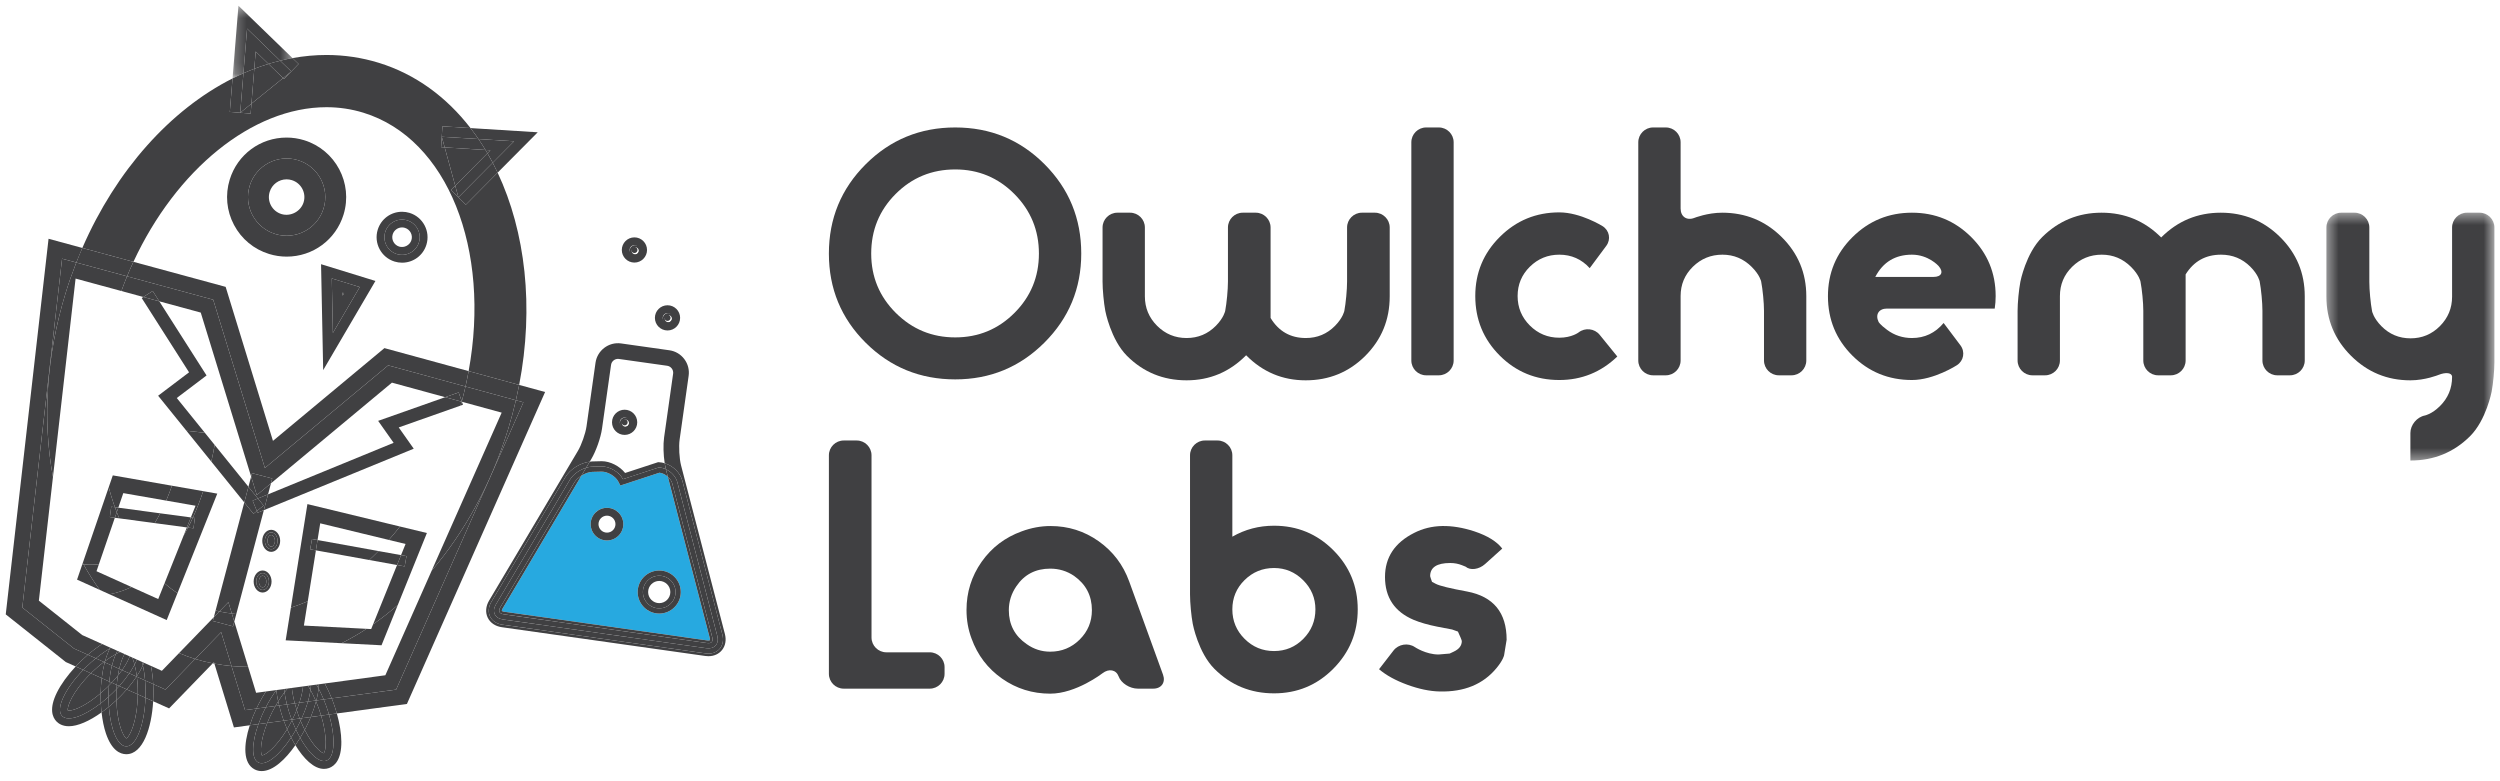 <?xml version="1.0" encoding="UTF-8"?>
<svg width="224px" height="70px" viewBox="0 0 224 70" version="1.1" xmlns="http://www.w3.org/2000/svg" xmlns:xlink="http://www.w3.org/1999/xlink">
    <title>owlchemy</title>
    <defs>
        <polygon id="path-1" points="0.237 0.396 5.609 0.396 5.609 6.909 0.237 6.909"></polygon>
        <polygon id="path-3" points="0.515 0.257 0.772 0.257 0.772 0.515 0.515 0.515"></polygon>
        <polygon id="path-5" points="0.407 0.409 15.462 0.409 15.462 22.616 0.407 22.616"></polygon>
    </defs>
    <g id="Page-1" stroke="none" stroke-width="1" fill="none" fill-rule="evenodd">
        <g id="owlchemy">
            <path d="M22.784,6.162 C23.205,6.001 23.629,5.858 24.056,5.727 L22.91,4.618 L22.784,6.162 Z" id="Fill-1" fill="#404042"></path>
            <g id="Group-5" transform="translate(20.598, 0.119)">
                <mask id="mask-2" fill="white">
                    <use xlink:href="#path-1"></use>
                </mask>
                <g id="Clip-4"></g>
                <path d="M1.54,2.447 L4.506,5.321 C4.873,5.231 5.24,5.153 5.609,5.086 L0.767,0.396 L0.237,6.909 C0.561,6.746 0.886,6.59 1.214,6.446 L1.54,2.447 Z" id="Fill-3" fill="#404042" mask="url(#mask-2)"></path>
            </g>
            <path d="M22.91,4.618 L24.056,5.727 C24.403,5.621 24.753,5.526 25.104,5.44 L22.138,2.566 L21.812,6.564 C22.134,6.422 22.458,6.286 22.784,6.162 L22.91,4.618 Z" id="Fill-6" fill="#404042"></path>
            <path d="M43.5,13.436 C43.558,13.534 43.618,13.632 43.675,13.731 L43.941,13.464 L43.5,13.436 Z" id="Fill-8" fill="#404042"></path>
            <path d="M46.06,12.658 L44.149,14.582 C44.301,14.873 44.446,15.17 44.587,15.47 L48.18,11.853 L42.158,11.477 C42.404,11.795 42.643,12.122 42.873,12.459 L46.06,12.658 Z" id="Fill-10" fill="#404042"></path>
            <path d="M43.941,13.464 L43.675,13.731 C43.838,14.01 43.998,14.293 44.149,14.583 L46.06,12.659 L42.873,12.459 C43.089,12.777 43.298,13.102 43.5,13.436 L43.941,13.464 Z" id="Fill-12" fill="#404042"></path>
            <path d="M29.253,9.605 C30.382,9.605 31.493,9.771 32.556,10.098 C40.141,12.431 43.987,22.385 41.989,33.252 L46.517,34.489 C47.864,27.504 47.076,20.755 44.587,15.47 L41.739,18.338 L40.41,17.019 L40.788,16.638 L39.845,13.207 L39.524,13.187 L39.641,11.319 L42.158,11.477 C40.012,8.7 37.236,6.642 33.933,5.626 C32.423,5.161 30.849,4.926 29.253,4.926 C28.233,4.926 27.215,5.024 26.207,5.205 L26.751,5.733 L26.099,6.404 L26.099,6.404 L25.447,7.077 L25.366,6.997 L22.53,9.289 L22.458,10.177 L21.524,10.101 L20.591,10.025 L20.835,7.028 C15.286,9.825 10.412,15.243 7.377,22.216 L11.955,23.459 C15.771,15.229 22.589,9.605 29.253,9.605" id="Fill-14" fill="#404042"></path>
            <path d="M19.063,59.434 C19.112,59.443 19.161,59.452 19.209,59.462 L19.168,59.326 L19.063,59.434 Z" id="Fill-16" fill="#404042"></path>
            <path d="M22.784,6.162 L22.53,9.288 L25.366,6.997 L24.056,5.727 C23.629,5.858 23.205,6.001 22.784,6.162" id="Fill-18" fill="#404042"></path>
            <g id="Group-22" transform="translate(0, 68.575)">
                <mask id="mask-4" fill="white">
                    <use xlink:href="#path-3"></use>
                </mask>
                <g id="Clip-21"></g>
                <path d="" id="Fill-20" fill="#404042" mask="url(#mask-4)"></path>
            </g>
            <path d="M26.099,6.404 L26.099,6.404 L26.099,6.404 Z" id="Fill-23" fill="#404042"></path>
            <path d="M26.099,6.404 L26.751,5.732 L26.207,5.205 C25.838,5.272 25.47,5.35 25.103,5.44 L26.099,6.404 Z" id="Fill-25" fill="#404042"></path>
            <polygon id="Fill-27" fill="#404042" points="22.458 10.177 22.53 9.288 21.525 10.101"></polygon>
            <path d="M21.524,10.101 L21.812,6.564 C21.484,6.709 21.159,6.865 20.835,7.028 L20.591,10.025 L21.524,10.101 Z" id="Fill-29" fill="#404042"></path>
            <polygon id="Fill-31" fill="#404042" points="25.447 7.076 26.099 6.404 25.366 6.997"></polygon>
            <path d="M24.055,5.727 L25.366,6.997 L26.099,6.404 L26.099,6.404 L25.103,5.44 C24.753,5.526 24.403,5.621 24.055,5.727" id="Fill-33" fill="#404042"></path>
            <path d="M21.812,6.564 L21.524,10.101 L22.53,9.289 L22.784,6.162 C22.458,6.286 22.135,6.422 21.812,6.564" id="Fill-35" fill="#404042"></path>
            <path d="M43.5,13.436 L39.845,13.207 L40.788,16.638 L43.675,13.731 C43.618,13.632 43.558,13.534 43.5,13.436" id="Fill-37" fill="#404042"></path>
            <path d="M39.524,13.187 L39.845,13.207 L39.583,12.254 L42.873,12.459 C42.643,12.122 42.404,11.795 42.158,11.477 L39.642,11.319 L39.524,13.187 Z" id="Fill-39" fill="#404042"></path>
            <path d="M41.074,17.678 L40.788,16.638 L40.409,17.019 L41.739,18.338 L44.587,15.47 C44.445,15.17 44.301,14.873 44.149,14.582 L41.074,17.678 Z" id="Fill-41" fill="#404042"></path>
            <path d="M42.873,12.459 L39.583,12.254 L39.845,13.207 L43.499,13.436 C43.299,13.102 43.089,12.777 42.873,12.459" id="Fill-43" fill="#404042"></path>
            <path d="M44.149,14.582 C43.998,14.293 43.838,14.011 43.675,13.731 L40.788,16.638 L41.074,17.678 L44.149,14.582 Z" id="Fill-45" fill="#404042"></path>
            <path d="M22.373,16.642 C22.935,14.815 24.873,13.79 26.701,14.352 C28.529,14.915 29.555,16.851 28.992,18.678 C28.43,20.505 26.492,21.53 24.664,20.968 C22.837,20.406 21.811,18.468 22.373,16.642 M24.113,22.757 C24.624,22.914 25.152,22.994 25.683,22.994 C28.039,22.994 30.088,21.48 30.782,19.228 C31.647,16.419 30.064,13.429 27.251,12.563 C26.741,12.406 26.212,12.326 25.681,12.326 C23.325,12.326 21.276,13.84 20.583,16.092 C20.164,17.452 20.301,18.896 20.968,20.155 C21.634,21.414 22.751,22.338 24.113,22.757" id="Fill-47" fill="#404042"></path>
            <path d="M24.163,17.193 C24.369,16.521 24.979,16.069 25.681,16.069 C25.839,16.069 25.997,16.093 26.149,16.141 C26.988,16.399 27.461,17.29 27.203,18.127 C26.953,18.94 26.043,19.433 25.215,19.179 C24.809,19.054 24.476,18.778 24.277,18.404 C24.079,18.028 24.038,17.598 24.163,17.193 M24.664,20.968 C26.492,21.53 28.43,20.505 28.992,18.678 C29.555,16.851 28.529,14.915 26.701,14.351 C24.873,13.79 22.935,14.815 22.373,16.642 C21.81,18.469 22.837,20.406 24.664,20.968" id="Fill-49" fill="#404042"></path>
            <path d="M34.515,20.79 C34.771,19.958 35.656,19.489 36.49,19.746 C37.324,20.002 37.792,20.886 37.536,21.72 C37.279,22.553 36.395,23.021 35.56,22.765 C34.726,22.508 34.258,21.624 34.515,20.79 M35.354,23.436 C35.573,23.503 35.798,23.537 36.025,23.537 C37.034,23.537 37.911,22.89 38.207,21.926 C38.577,20.724 37.899,19.445 36.696,19.075 C36.478,19.008 36.252,18.974 36.025,18.974 C35.018,18.974 34.141,19.621 33.844,20.584 C33.474,21.785 34.15,23.065 35.354,23.436" id="Fill-51" fill="#404042"></path>
            <path d="M35.186,20.997 C35.298,20.632 35.644,20.377 36.025,20.377 C36.112,20.377 36.199,20.39 36.283,20.417 C36.746,20.559 37.007,21.051 36.864,21.513 C36.725,21.967 36.223,22.233 35.767,22.095 C35.304,21.951 35.044,21.459 35.186,20.997 M35.56,22.766 C36.395,23.021 37.279,22.553 37.535,21.72 C37.792,20.886 37.324,20.002 36.49,19.745 C35.656,19.489 34.772,19.957 34.515,20.79 C34.258,21.625 34.726,22.508 35.56,22.766" id="Fill-53" fill="#404042"></path>
            <polygon id="Fill-55" fill="#404042" points="30.828 26.266 30.691 26.224 30.696 26.491"></polygon>
            <path d="M32.233,25.72 L29.827,29.827 L29.729,24.948 L32.233,25.72 Z M28.957,33.164 L33.638,25.173 L28.767,23.672 L28.957,33.164 Z" id="Fill-57" fill="#404042"></path>
            <path d="M30.828,26.266 L30.696,26.491 L30.691,26.224 L30.828,26.266 Z M32.233,25.72 L29.729,24.948 L29.827,29.828 L32.233,25.72 Z" id="Fill-59" fill="#404042"></path>
            <path d="M8.143,60.328 C6.47,61.985 5.996,63.334 6.076,63.659 C6.094,63.663 6.125,63.667 6.171,63.667 C6.721,63.667 7.826,63.134 9.02,62.115 C9.028,61.665 9.06,61.209 9.114,60.764 L8.143,60.328 Z" id="Fill-61" fill="#404042"></path>
            <path d="M5.566,64.155 C4.963,63.533 5.806,61.728 7.458,60.021 L6.781,59.717 C6.057,60.493 5.469,61.304 5.1,62.049 C4.387,63.491 4.686,64.255 5.061,64.643 C5.25,64.838 5.596,65.071 6.171,65.071 L6.171,65.071 C6.961,65.071 8.01,64.612 9.101,63.83 C9.071,63.563 9.047,63.29 9.034,63.009 C7.52,64.183 6.086,64.692 5.566,64.155" id="Fill-63" fill="#404042"></path>
            <path d="M9.02,62.115 C7.826,63.134 6.721,63.667 6.171,63.667 C6.125,63.667 6.094,63.663 6.076,63.659 C5.996,63.334 6.47,61.985 8.143,60.328 L7.459,60.021 C5.806,61.728 4.963,63.533 5.566,64.155 C6.086,64.692 7.52,64.183 9.034,63.009 C9.022,62.736 9.014,62.459 9.018,62.176 C9.018,62.155 9.019,62.135 9.02,62.115" id="Fill-65" fill="#404042"></path>
            <path d="M10.563,62.609 C10.52,62.652 10.475,62.688 10.432,62.73 C10.488,64.841 11.052,66.007 11.321,66.165 C11.618,66.002 12.305,64.684 12.343,62.228 C12.343,62.222 12.343,62.218 12.343,62.213 L11.356,61.77 C11.105,62.06 10.839,62.342 10.563,62.609" id="Fill-67" fill="#404042"></path>
            <path d="M11.356,61.77 L10.687,61.47 C10.609,61.557 10.528,61.644 10.444,61.731 C10.437,61.886 10.424,62.033 10.422,62.197 C10.419,62.386 10.427,62.554 10.432,62.73 C10.475,62.688 10.52,62.652 10.563,62.609 C10.839,62.342 11.105,62.06 11.356,61.77" id="Fill-69" fill="#404042"></path>
            <path d="M10.462,61.369 C10.453,61.483 10.451,61.611 10.445,61.731 C10.528,61.644 10.609,61.557 10.687,61.47 L10.462,61.369 Z" id="Fill-71" fill="#404042"></path>
            <path d="M11.311,66.875 C10.533,66.863 9.905,65.353 9.755,63.327 C9.536,63.508 9.318,63.675 9.101,63.83 C9.178,64.525 9.306,65.172 9.491,65.717 C10.007,67.239 10.76,67.569 11.3,67.577 L11.32,67.577 L11.32,67.577 C12.81,67.577 13.585,65.217 13.724,62.833 L13.036,62.524 C12.946,64.964 12.194,66.889 11.311,66.875" id="Fill-73" fill="#404042"></path>
            <path d="M9.115,60.764 C9.06,61.209 9.029,61.664 9.02,62.115 C9.207,61.955 9.396,61.785 9.586,61.601 C9.645,61.545 9.699,61.488 9.755,61.432 C9.764,61.308 9.775,61.186 9.787,61.066 L9.115,60.764 Z" id="Fill-75" fill="#404042"></path>
            <path d="M9.72,62.436 C9.492,62.641 9.262,62.832 9.034,63.009 C9.047,63.29 9.071,63.562 9.101,63.83 C9.318,63.675 9.536,63.508 9.754,63.327 C9.733,63.039 9.721,62.742 9.72,62.436" id="Fill-77" fill="#404042"></path>
            <path d="M9.755,61.432 C9.699,61.488 9.645,61.544 9.586,61.601 C9.396,61.785 9.207,61.955 9.02,62.115 C9.019,62.135 9.018,62.155 9.018,62.176 C9.014,62.459 9.022,62.735 9.035,63.009 C9.262,62.833 9.492,62.641 9.721,62.435 C9.72,62.353 9.718,62.271 9.72,62.187 C9.724,61.929 9.737,61.679 9.755,61.432" id="Fill-79" fill="#404042"></path>
            <path d="M12.343,62.227 C12.305,64.684 11.619,66.002 11.321,66.165 C11.052,66.006 10.488,64.841 10.432,62.73 C10.207,62.942 9.981,63.139 9.754,63.327 C9.905,65.353 10.533,66.863 11.311,66.875 C12.194,66.889 12.946,64.964 13.036,62.524 L12.343,62.213 C12.343,62.218 12.343,62.222 12.343,62.227" id="Fill-81" fill="#404042"></path>
            <path d="M9.755,61.432 C9.844,61.343 9.93,61.254 10.012,61.167 L9.787,61.066 C9.775,61.186 9.764,61.308 9.755,61.432" id="Fill-83" fill="#404042"></path>
            <path d="M10.422,62.197 C10.425,62.033 10.436,61.886 10.445,61.731 C10.326,61.857 10.203,61.982 10.075,62.105 C9.957,62.219 9.839,62.329 9.72,62.436 C9.722,62.742 9.733,63.039 9.754,63.327 C9.981,63.14 10.207,62.942 10.432,62.73 C10.427,62.554 10.419,62.386 10.422,62.197" id="Fill-85" fill="#404042"></path>
            <path d="M10.445,61.731 C10.451,61.611 10.453,61.483 10.462,61.369 L10.012,61.167 C9.93,61.254 9.844,61.343 9.755,61.432 C9.737,61.678 9.724,61.929 9.72,62.187 C9.719,62.271 9.72,62.353 9.72,62.435 C9.839,62.329 9.957,62.219 10.075,62.105 C10.203,61.981 10.326,61.856 10.445,61.731" id="Fill-87" fill="#404042"></path>
            <path d="M25.423,64.572 L23.951,64.772 C23.31,66.374 23.315,67.446 23.468,67.685 C23.813,67.656 24.767,66.934 25.727,65.334 C25.619,65.085 25.518,64.834 25.426,64.582 C25.425,64.579 25.424,64.575 25.423,64.572" id="Fill-89" fill="#404042"></path>
            <path d="M23.144,68.317 C22.506,67.99 22.547,66.575 23.157,64.88 L22.38,64.985 C21.813,66.738 21.763,68.397 22.822,68.942 C23.013,69.039 23.223,69.089 23.447,69.089 L23.447,69.089 C24.485,69.089 25.589,68.023 26.467,66.766 C26.333,66.548 26.205,66.319 26.083,66.084 C25.021,67.702 23.813,68.662 23.144,68.317" id="Fill-91" fill="#404042"></path>
            <path d="M23.468,67.685 C23.315,67.446 23.311,66.374 23.951,64.772 L23.157,64.88 C22.547,66.575 22.506,67.99 23.144,68.317 C23.813,68.662 25.021,67.702 26.083,66.084 C25.957,65.839 25.838,65.589 25.727,65.334 C24.766,66.934 23.814,67.656 23.468,67.685" id="Fill-93" fill="#404042"></path>
            <path d="M27.38,65.25 C27.355,65.298 27.329,65.346 27.303,65.394 C28.021,66.812 28.757,67.457 29.012,67.488 C29.196,67.299 29.367,66.073 28.774,64.117 L27.842,64.244 C27.703,64.578 27.553,64.915 27.38,65.25" id="Fill-95" fill="#404042"></path>
            <path d="M27.842,64.244 L27.032,64.354 C26.998,64.427 26.965,64.501 26.93,64.575 C27.052,64.873 27.177,65.145 27.303,65.394 C27.329,65.347 27.355,65.298 27.38,65.25 C27.553,64.915 27.704,64.578 27.842,64.244" id="Fill-97" fill="#404042"></path>
            <path d="M26.852,64.378 C26.877,64.444 26.903,64.511 26.929,64.575 C26.965,64.501 26.998,64.428 27.031,64.354 L26.852,64.378 Z" id="Fill-99" fill="#404042"></path>
            <path d="M29.246,68.154 C28.615,68.383 27.691,67.531 26.894,66.113 C26.758,66.334 26.616,66.552 26.467,66.766 C27.21,67.986 28.123,68.893 29.029,68.893 L29.03,68.893 C29.187,68.893 29.341,68.866 29.486,68.813 C29.994,68.628 30.597,68.071 30.585,66.463 C30.58,65.712 30.437,64.836 30.181,63.926 L29.478,64.021 C30.083,66.103 30.01,67.876 29.246,68.154" id="Fill-101" fill="#404042"></path>
            <path d="M25.423,64.572 C25.424,64.575 25.425,64.579 25.426,64.582 C25.518,64.834 25.619,65.085 25.727,65.334 C25.862,65.11 25.997,64.868 26.131,64.608 C26.143,64.585 26.151,64.564 26.163,64.541 C26.154,64.519 26.146,64.497 26.137,64.475 L25.423,64.572 Z" id="Fill-103" fill="#404042"></path>
            <path d="M26.515,65.374 C26.375,65.622 26.231,65.859 26.083,66.084 C26.205,66.319 26.333,66.548 26.466,66.766 C26.616,66.552 26.759,66.333 26.894,66.113 C26.764,65.88 26.637,65.634 26.515,65.374" id="Fill-105" fill="#404042"></path>
            <path d="M26.131,64.608 C25.997,64.868 25.863,65.11 25.727,65.334 C25.838,65.588 25.957,65.84 26.083,66.084 C26.231,65.859 26.375,65.622 26.516,65.374 C26.391,65.109 26.274,64.831 26.163,64.541 C26.151,64.565 26.143,64.585 26.131,64.608" id="Fill-107" fill="#404042"></path>
            <path d="M29.012,67.488 C28.757,67.457 28.021,66.812 27.303,65.394 C27.178,65.632 27.04,65.872 26.894,66.113 C27.691,67.531 28.615,68.383 29.246,68.154 C30.01,67.876 30.084,66.104 29.478,64.022 L28.774,64.117 C29.367,66.073 29.196,67.3 29.012,67.488" id="Fill-109" fill="#404042"></path>
            <path d="M26.163,64.541 C26.175,64.515 26.185,64.492 26.198,64.466 L26.137,64.475 C26.146,64.497 26.154,64.519 26.163,64.541" id="Fill-111" fill="#404042"></path>
            <path d="M26.929,64.575 C26.873,64.693 26.816,64.81 26.755,64.929 C26.677,65.081 26.597,65.229 26.515,65.374 C26.637,65.634 26.764,65.881 26.894,66.113 C27.04,65.872 27.177,65.632 27.303,65.394 C27.177,65.145 27.051,64.873 26.929,64.575" id="Fill-113" fill="#404042"></path>
            <path d="M26.929,64.575 C26.903,64.511 26.877,64.444 26.852,64.378 L26.198,64.467 C26.185,64.492 26.176,64.516 26.163,64.541 C26.273,64.831 26.391,65.109 26.515,65.374 C26.597,65.229 26.677,65.081 26.755,64.929 C26.816,64.81 26.873,64.693 26.929,64.575" id="Fill-115" fill="#404042"></path>
            <path d="M54.386,45.501 C55.192,45.501 55.849,46.157 55.849,46.964 C55.849,47.769 55.192,48.426 54.386,48.426 C53.579,48.426 52.923,47.769 52.923,46.964 C52.923,46.157 53.579,45.501 54.386,45.501 M59.067,51.116 C60.132,51.116 60.998,51.982 60.998,53.047 C60.998,54.111 60.132,54.977 59.067,54.977 C58.002,54.977 57.136,54.111 57.136,53.047 C57.136,51.982 58.002,51.116 59.067,51.116 M44.965,54.733 C44.969,54.741 45.019,54.788 45.16,54.808 L63.39,57.386 C63.508,57.401 63.593,57.372 63.598,57.367 C63.604,57.357 63.626,57.291 63.592,57.159 L59.835,42.713 C59.621,42.521 59.353,42.384 59.089,42.355 L55.585,43.503 L55.402,43.151 C55.155,42.675 54.46,42.258 53.915,42.258 L53.079,42.279 C52.771,42.287 52.41,42.423 52.097,42.62 L45.028,54.535 C44.956,54.656 44.961,54.725 44.965,54.733" id="Fill-117" fill="#27A9E0"></path>
            <path d="M53.067,41.812 L53.878,41.791 C54.608,41.773 55.48,42.288 55.817,42.935 L59.03,41.883 C59.245,41.889 59.46,41.951 59.663,42.045 C59.621,41.883 59.586,41.699 59.557,41.507 C59.389,41.457 59.218,41.42 59.046,41.415 L58.963,41.412 L56.01,42.379 C55.522,41.765 54.673,41.323 53.915,41.323 L53.056,41.344 C52.985,41.345 52.913,41.357 52.841,41.366 L52.519,41.909 C52.705,41.851 52.891,41.816 53.067,41.812" id="Fill-119" fill="#404042"></path>
            <path d="M55.817,42.934 C55.48,42.288 54.608,41.773 53.878,41.791 L53.067,41.811 C52.891,41.816 52.705,41.852 52.519,41.909 L52.097,42.621 C52.41,42.422 52.771,42.287 53.079,42.28 L53.915,42.259 C54.46,42.259 55.154,42.675 55.402,43.151 L55.585,43.503 L59.089,42.355 C59.353,42.384 59.621,42.521 59.836,42.713 L59.667,42.064 C59.666,42.058 59.665,42.051 59.663,42.045 C59.46,41.951 59.245,41.89 59.03,41.882 L55.817,42.934 Z" id="Fill-121" fill="#404042"></path>
            <path d="M64.523,58.083 C64.284,58.391 63.912,58.562 63.475,58.562 C63.395,58.562 63.312,58.556 63.226,58.544 L44.995,55.967 C44.493,55.895 44.097,55.63 43.91,55.24 C43.722,54.848 43.763,54.374 44.021,53.938 L50.661,42.747 C51.078,42.042 52.003,41.47 52.841,41.365 L52.987,41.119 C53.407,40.412 53.826,39.22 53.941,38.406 L54.75,32.693 C54.793,32.387 55.059,32.156 55.369,32.156 C55.397,32.156 55.427,32.158 55.456,32.163 L59.781,32.773 C59.944,32.797 60.09,32.883 60.191,33.017 C60.292,33.151 60.335,33.315 60.312,33.479 L59.503,39.192 C59.412,39.836 59.439,40.756 59.556,41.507 C60.299,41.729 60.95,42.35 61.143,43.091 L64.724,56.864 C64.845,57.327 64.773,57.759 64.523,58.083 L64.523,58.083 Z M61.026,41.711 C60.867,41.099 60.806,40.014 60.894,39.389 L61.702,33.676 C61.778,33.141 61.64,32.607 61.314,32.174 C60.987,31.739 60.512,31.459 59.977,31.384 L55.652,30.772 C54.533,30.614 53.513,31.41 53.359,32.497 L52.551,38.209 C52.462,38.835 52.102,39.86 51.779,40.403 L43.819,53.818 C43.521,54.323 43.476,54.878 43.699,55.34 C43.921,55.803 44.382,56.116 44.962,56.198 L63.193,58.775 C63.291,58.789 63.385,58.795 63.475,58.795 C63.986,58.795 64.424,58.593 64.708,58.225 C65.003,57.843 65.09,57.34 64.951,56.806 L61.026,41.711 Z" id="Fill-123" fill="#404042"></path>
            <path d="M51.466,43.224 L44.826,54.415 C44.73,54.577 44.704,54.73 44.754,54.834 C44.804,54.938 44.939,55.013 45.126,55.04 L63.357,57.617 C63.504,57.637 63.68,57.642 63.782,57.51 C63.85,57.422 63.864,57.273 63.818,57.1 L60.237,43.327 C60.178,43.1 60.028,42.885 59.836,42.713 L63.592,57.159 C63.626,57.291 63.605,57.357 63.597,57.367 C63.593,57.372 63.508,57.402 63.389,57.386 L45.159,54.808 C45.019,54.788 44.969,54.742 44.965,54.733 C44.961,54.725 44.955,54.656 45.028,54.535 L52.097,42.62 C51.831,42.788 51.599,43 51.466,43.224" id="Fill-125" fill="#404042"></path>
            <path d="M61.143,43.091 C60.95,42.35 60.299,41.729 59.557,41.507 C59.587,41.7 59.622,41.883 59.663,42.045 C60.149,42.272 60.561,42.711 60.691,43.209 L64.271,56.982 C64.455,57.688 64.014,58.182 63.291,58.08 L45.061,55.503 C44.338,55.401 44.052,54.804 44.424,54.176 L51.064,42.985 C51.346,42.509 51.933,42.092 52.518,41.909 L52.841,41.366 C52.002,41.47 51.079,42.042 50.661,42.747 L44.021,53.938 C43.762,54.374 43.722,54.848 43.91,55.24 C44.098,55.63 44.494,55.895 44.995,55.967 L63.226,58.543 C63.312,58.556 63.396,58.562 63.475,58.562 C63.912,58.562 64.284,58.391 64.523,58.083 C64.773,57.759 64.845,57.327 64.725,56.864 L61.143,43.091 Z" id="Fill-127" fill="#404042"></path>
            <path d="M59.836,42.713 C60.028,42.885 60.178,43.1 60.237,43.327 L63.818,57.1 C63.864,57.273 63.85,57.422 63.783,57.51 C63.68,57.642 63.504,57.637 63.357,57.617 L45.126,55.04 C44.939,55.013 44.804,54.938 44.754,54.834 C44.704,54.73 44.73,54.577 44.827,54.415 L51.466,43.224 C51.599,43 51.831,42.788 52.097,42.62 L52.519,41.909 C51.933,42.092 51.346,42.509 51.064,42.985 L44.423,54.176 C44.052,54.804 44.338,55.4 45.061,55.503 L63.291,58.08 C64.014,58.182 64.455,57.688 64.271,56.983 L60.691,43.21 C60.561,42.711 60.149,42.272 59.663,42.045 C59.664,42.051 59.665,42.058 59.667,42.063 L59.836,42.713 Z" id="Fill-129" fill="#404042"></path>
            <path d="M59.067,51.584 C59.875,51.584 60.53,52.239 60.53,53.047 C60.53,53.854 59.875,54.509 59.067,54.509 C58.259,54.509 57.604,53.854 57.604,53.047 C57.604,52.239 58.259,51.584 59.067,51.584 M59.067,54.977 C60.132,54.977 60.998,54.111 60.998,53.047 C60.998,51.982 60.132,51.117 59.067,51.117 C58.002,51.117 57.136,51.982 57.136,53.047 C57.136,54.111 58.002,54.977 59.067,54.977" id="Fill-131" fill="#404042"></path>
            <path d="M59.067,52.052 C59.615,52.052 60.062,52.498 60.062,53.047 C60.062,53.595 59.615,54.041 59.067,54.041 C58.519,54.041 58.072,53.595 58.072,53.047 C58.072,52.498 58.519,52.052 59.067,52.052 M59.067,54.509 C59.875,54.509 60.53,53.854 60.53,53.047 C60.53,52.238 59.875,51.585 59.067,51.585 C58.259,51.585 57.604,52.238 57.604,53.047 C57.604,53.854 58.259,54.509 59.067,54.509" id="Fill-133" fill="#404042"></path>
            <path d="M54.386,46.203 C54.805,46.203 55.146,46.543 55.146,46.964 C55.146,47.384 54.805,47.724 54.386,47.724 C53.966,47.724 53.625,47.384 53.625,46.964 C53.625,46.543 53.966,46.203 54.386,46.203 M54.386,48.426 C55.192,48.426 55.849,47.769 55.849,46.964 C55.849,46.157 55.192,45.502 54.386,45.502 C53.579,45.502 52.923,46.157 52.923,46.964 C52.923,47.769 53.579,48.426 54.386,48.426" id="Fill-135" fill="#404042"></path>
            <path d="M55.966,38.113 C56.117,38.113 56.24,37.991 56.24,37.839 C56.24,37.688 56.117,37.565 55.966,37.565 C55.815,37.565 55.691,37.688 55.691,37.839 C55.691,37.991 55.815,38.113 55.966,38.113" id="Fill-137" fill="#404042"></path>
            <path d="M55.966,37.411 C56.202,37.411 56.394,37.602 56.394,37.839 C56.394,38.076 56.202,38.267 55.966,38.267 C55.729,38.267 55.538,38.076 55.538,37.839 C55.538,37.602 55.729,37.411 55.966,37.411 M55.966,38.968 C56.589,38.968 57.096,38.462 57.096,37.839 C57.096,37.216 56.589,36.71 55.966,36.71 C55.343,36.71 54.836,37.216 54.836,37.839 C54.836,38.462 55.343,38.968 55.966,38.968" id="Fill-139" fill="#404042"></path>
            <path d="M56.038,37.591 C56.215,37.591 56.359,37.735 56.359,37.911 C56.359,38.088 56.215,38.231 56.038,38.231 C55.862,38.231 55.717,38.088 55.717,37.911 C55.717,37.735 55.862,37.591 56.038,37.591 M56.038,38.411 C56.314,38.411 56.538,38.188 56.538,37.911 C56.538,37.635 56.314,37.411 56.038,37.411 C55.762,37.411 55.538,37.635 55.538,37.911 C55.538,38.188 55.762,38.411 56.038,38.411" id="Fill-141" fill="#404042"></path>
            <path d="M59.81,28.755 C59.961,28.755 60.084,28.632 60.084,28.481 C60.084,28.33 59.961,28.207 59.81,28.207 C59.658,28.207 59.535,28.33 59.535,28.481 C59.535,28.632 59.658,28.755 59.81,28.755" id="Fill-143" fill="#404042"></path>
            <path d="M59.81,28.053 C60.046,28.053 60.237,28.244 60.237,28.48 C60.237,28.718 60.046,28.909 59.81,28.909 C59.573,28.909 59.382,28.718 59.382,28.48 C59.382,28.244 59.573,28.053 59.81,28.053 M59.81,29.61 C60.433,29.61 60.939,29.104 60.939,28.48 C60.939,27.858 60.433,27.351 59.81,27.351 C59.186,27.351 58.679,27.858 58.679,28.48 C58.679,29.104 59.186,29.61 59.81,29.61" id="Fill-145" fill="#404042"></path>
            <path d="M59.882,28.232 C60.059,28.232 60.203,28.376 60.203,28.553 C60.203,28.73 60.059,28.873 59.882,28.873 C59.705,28.873 59.561,28.73 59.561,28.553 C59.561,28.376 59.705,28.232 59.882,28.232 M59.882,29.053 C60.158,29.053 60.382,28.83 60.382,28.553 C60.382,28.276 60.158,28.053 59.882,28.053 C59.606,28.053 59.382,28.276 59.382,28.553 C59.382,28.83 59.606,29.053 59.882,29.053" id="Fill-147" fill="#404042"></path>
            <path d="M56.843,22.672 C56.995,22.672 57.118,22.549 57.118,22.398 C57.118,22.247 56.995,22.124 56.843,22.124 C56.692,22.124 56.569,22.247 56.569,22.398 C56.569,22.549 56.692,22.672 56.843,22.672" id="Fill-149" fill="#404042"></path>
            <path d="M56.843,21.97 C57.08,21.97 57.271,22.161 57.271,22.398 C57.271,22.635 57.08,22.826 56.843,22.826 C56.607,22.826 56.415,22.635 56.415,22.398 C56.415,22.161 56.607,21.97 56.843,21.97 M56.843,23.527 C57.466,23.527 57.974,23.021 57.974,22.398 C57.974,21.775 57.466,21.268 56.843,21.268 C56.22,21.268 55.714,21.775 55.714,22.398 C55.714,23.021 56.22,23.527 56.843,23.527" id="Fill-151" fill="#404042"></path>
            <path d="M56.916,22.15 C57.093,22.15 57.237,22.293 57.237,22.47 C57.237,22.647 57.093,22.79 56.916,22.79 C56.739,22.79 56.595,22.647 56.595,22.47 C56.595,22.293 56.739,22.15 56.916,22.15 M56.916,22.97 C57.192,22.97 57.416,22.747 57.416,22.47 C57.416,22.193 57.192,21.97 56.916,21.97 C56.639,21.97 56.415,22.193 56.415,22.47 C56.415,22.747 56.639,22.97 56.916,22.97" id="Fill-153" fill="#404042"></path>
            <path d="M90.897,28.037 C89.436,29.499 87.667,30.231 85.588,30.231 C83.51,30.231 81.735,29.499 80.265,28.037 C78.795,26.574 78.06,24.802 78.06,22.721 C78.06,20.621 78.791,18.839 80.252,17.377 C81.712,15.914 83.491,15.182 85.588,15.182 C87.667,15.182 89.436,15.919 90.897,17.391 C92.357,18.863 93.087,20.639 93.087,22.721 C93.087,24.802 92.357,26.574 90.897,28.037 M96.88,22.721 C96.88,19.58 95.784,16.912 93.593,14.716 C91.402,12.519 88.734,11.42 85.588,11.42 C82.443,11.42 79.769,12.519 77.569,14.716 C75.368,16.912 74.268,19.58 74.268,22.721 C74.268,25.861 75.368,28.525 77.569,30.713 C79.769,32.9 82.443,33.993 85.588,33.993 C88.715,33.993 91.379,32.895 93.579,30.698 C95.779,28.501 96.88,25.842 96.88,22.721" id="Fill-155" fill="#404042"></path>
            <path d="M124.518,20.383 C124.518,19.654 123.92,19.057 123.19,19.057 L122.025,19.057 C121.295,19.057 120.698,19.654 120.698,20.383 L120.698,25.226 C120.698,25.956 120.588,27.139 120.453,27.856 C120.453,27.856 120.339,28.462 119.621,29.192 C118.903,29.922 118.031,30.287 117.005,30.287 C115.625,30.287 114.571,29.688 113.844,28.49 L113.844,20.383 C113.844,19.654 113.247,19.057 112.517,19.057 L111.352,19.057 C110.621,19.057 110.024,19.654 110.024,20.383 L110.024,25.226 C110.024,25.956 109.913,27.139 109.778,27.856 C109.778,27.856 109.663,28.462 108.943,29.192 C108.222,29.922 107.346,30.287 106.316,30.287 C105.286,30.287 104.407,29.922 103.676,29.192 C102.946,28.462 102.581,27.582 102.581,26.553 L102.581,20.383 C102.581,19.654 101.984,19.057 101.254,19.057 L100.116,19.057 C99.386,19.057 98.789,19.654 98.789,20.383 L98.789,25.226 C98.789,25.956 98.899,27.139 99.035,27.856 C99.035,27.856 99.52,30.427 100.98,31.888 C102.441,33.347 104.219,34.077 106.316,34.077 C108.395,34.077 110.174,33.328 111.654,31.831 C113.132,33.328 114.911,34.077 116.99,34.077 C119.087,34.077 120.866,33.347 122.327,31.888 C123.788,30.427 124.518,28.65 124.518,26.553 L124.518,20.383 Z" id="Fill-157" fill="#404042"></path>
            <path d="M127.783,33.628 L128.92,33.628 C129.65,33.628 130.247,33.031 130.247,32.302 L130.247,12.747 C130.247,12.018 129.65,11.42 128.92,11.42 L127.783,11.42 C127.053,11.42 126.456,12.018 126.456,12.747 L126.456,32.302 C126.456,33.031 127.053,33.628 127.783,33.628" id="Fill-159" fill="#404042"></path>
            <path d="M141.447,29.783 C141.447,29.783 140.836,30.259 139.712,30.259 C138.683,30.259 137.803,29.894 137.073,29.164 C136.342,28.434 135.978,27.555 135.978,26.525 C135.978,25.496 136.342,24.62 137.073,23.899 C137.803,23.18 138.683,22.819 139.712,22.819 C140.798,22.819 141.708,23.222 142.438,24.026 L143.921,22.03 C144.357,21.446 144.207,20.649 143.589,20.261 C143.589,20.261 141.623,19.029 139.712,19.029 C137.634,19.029 135.859,19.758 134.391,21.219 C132.92,22.678 132.185,24.447 132.185,26.525 C132.185,28.622 132.916,30.399 134.377,31.859 C135.836,33.319 137.615,34.049 139.712,34.049 C141.717,34.049 143.448,33.347 144.91,31.944 L143.33,29.997 C142.87,29.431 142.023,29.334 141.447,29.783" id="Fill-161" fill="#404042"></path>
            <path d="M154.318,19.057 C152.989,19.057 151.817,19.522 151.817,19.522 C151.138,19.791 150.583,19.415 150.583,18.685 L150.583,12.747 C150.583,12.017 149.986,11.42 149.256,11.42 L148.117,11.42 C147.387,11.42 146.79,12.017 146.79,12.747 L146.79,32.301 C146.79,33.031 147.387,33.628 148.117,33.628 L149.256,33.628 C149.986,33.628 150.583,33.031 150.583,32.301 L150.583,26.525 C150.583,25.496 150.949,24.62 151.682,23.899 C152.416,23.18 153.299,22.819 154.332,22.819 C155.348,22.819 156.222,23.184 156.954,23.914 C157.687,24.644 157.8,25.223 157.8,25.223 C157.939,25.939 158.054,27.122 158.054,27.851 L158.054,32.301 C158.054,33.031 158.651,33.628 159.381,33.628 L160.518,33.628 C161.248,33.628 161.845,33.031 161.845,32.301 L161.845,26.538 C161.845,24.465 161.11,22.7 159.641,21.242 C158.171,19.785 156.397,19.057 154.318,19.057" id="Fill-163" fill="#404042"></path>
            <path d="M173.242,24.812 L168.026,24.812 C168.718,23.483 169.813,22.819 171.311,22.819 C172.79,22.819 173.686,23.822 173.686,23.822 C174.172,24.367 173.972,24.812 173.242,24.812 M171.311,19.057 C169.234,19.057 167.459,19.785 165.988,21.242 C164.518,22.7 163.784,24.465 163.784,26.539 C163.784,28.632 164.515,30.407 165.975,31.864 C167.436,33.321 169.214,34.049 171.311,34.049 C173.296,34.049 175.339,32.722 175.339,32.722 C175.952,32.325 176.093,31.522 175.654,30.939 L174.149,28.94 C173.399,29.838 172.454,30.287 171.311,30.287 C170.487,30.287 169.748,30.046 169.093,29.563 C168.437,29.081 168.321,28.842 168.321,28.842 C168.003,28.185 168.341,27.648 169.071,27.648 L178.727,27.648 C178.783,27.275 178.811,26.902 178.811,26.528 C178.811,24.458 178.081,22.695 176.62,21.24 C175.16,19.785 173.39,19.057 171.311,19.057" id="Fill-165" fill="#404042"></path>
            <path d="M198.978,19.057 C196.9,19.057 195.121,19.797 193.642,21.275 C192.162,19.797 190.384,19.057 188.304,19.057 C186.226,19.057 184.452,19.785 182.982,21.242 C181.512,22.7 181.027,25.235 181.027,25.235 C180.889,25.952 180.776,27.135 180.776,27.865 L180.776,32.301 C180.776,33.031 181.374,33.628 182.104,33.628 L183.242,33.628 C183.972,33.628 184.569,33.031 184.569,32.301 L184.569,26.525 C184.569,25.496 184.935,24.62 185.668,23.899 C186.402,23.18 187.285,22.819 188.319,22.819 C189.334,22.819 190.208,23.184 190.941,23.914 C191.674,24.644 191.786,25.223 191.786,25.223 C191.926,25.939 192.04,27.122 192.04,27.851 L192.04,32.301 C192.04,33.031 192.638,33.628 193.367,33.628 L194.505,33.628 C195.235,33.628 195.832,33.031 195.832,32.301 L195.832,25.942 L195.832,24.587 C196.563,23.409 197.62,22.819 199.007,22.819 C200.036,22.819 200.911,23.18 201.633,23.899 C202.353,24.62 202.467,25.222 202.467,25.222 C202.603,25.939 202.714,27.122 202.714,27.851 L202.714,32.301 C202.714,33.031 203.311,33.628 204.041,33.628 L205.179,33.628 C205.909,33.628 206.506,33.031 206.506,32.301 L206.506,26.538 C206.506,24.465 205.771,22.7 204.301,21.242 C202.83,19.785 201.056,19.057 198.978,19.057" id="Fill-167" fill="#404042"></path>
            <g id="Group-171" transform="translate(208.037, 18.648)">
                <mask id="mask-6" fill="white">
                    <use xlink:href="#path-5"></use>
                </mask>
                <g id="Clip-170"></g>
                <path d="M14.135,0.409 L12.997,0.409 C12.267,0.409 11.67,1.006 11.67,1.735 L11.67,7.933 C11.67,8.963 11.306,9.841 10.579,10.572 C9.852,11.301 8.975,11.667 7.949,11.667 C6.923,11.667 6.05,11.301 5.332,10.572 C4.615,9.841 4.5,9.236 4.5,9.236 C4.365,8.519 4.255,7.336 4.255,6.606 L4.255,1.735 C4.255,1.006 3.658,0.409 2.928,0.409 L1.734,0.409 C1.004,0.409 0.407,1.006 0.407,1.735 L0.407,7.919 C0.407,9.993 1.142,11.763 2.612,13.229 C4.082,14.696 5.856,15.429 7.934,15.429 C9.263,15.429 10.442,14.948 10.442,14.948 C11.118,14.672 11.67,14.749 11.67,15.12 C11.67,16.149 11.305,17.024 10.575,17.745 C9.844,18.465 9.238,18.579 9.238,18.579 C8.521,18.715 7.934,19.422 7.934,20.152 L7.934,22.616 C10.032,22.616 11.811,21.891 13.271,20.444 C14.732,18.994 15.216,16.433 15.216,16.433 C15.351,15.716 15.462,14.533 15.462,13.803 L15.462,1.735 C15.462,1.006 14.865,0.409 14.135,0.409" id="Fill-169" fill="#404042" mask="url(#mask-6)"></path>
            </g>
            <path d="M83.306,58.447 L79.415,58.447 C78.686,58.447 78.088,57.849 78.088,57.12 L78.088,40.794 C78.088,40.064 77.492,39.468 76.762,39.468 L75.596,39.468 C74.866,39.468 74.269,40.064 74.269,40.794 L74.269,60.377 C74.269,61.106 74.866,61.703 75.596,61.703 L83.306,61.703 C84.036,61.703 84.633,61.106 84.633,60.377 L84.633,59.773 C84.633,59.043 84.036,58.447 83.306,58.447" id="Fill-172" fill="#404042"></path>
            <path d="M96.739,57.306 C96.009,58.029 95.128,58.39 94.098,58.39 C93.33,58.39 92.628,58.165 91.992,57.714 C90.925,56.981 90.391,55.967 90.391,54.67 C90.391,53.9 90.616,53.186 91.065,52.529 C91.776,51.477 92.788,50.95 94.098,50.95 C94.885,50.95 95.597,51.167 96.234,51.598 C97.3,52.35 97.834,53.374 97.834,54.67 C97.834,55.704 97.469,56.582 96.739,57.306 L96.739,57.306 Z M101.177,52.102 C100.633,50.604 99.721,49.402 98.438,48.493 C97.155,47.586 95.718,47.132 94.126,47.132 C93.265,47.132 92.404,47.291 91.543,47.609 C90.045,48.153 88.846,49.065 87.947,50.347 C87.049,51.629 86.599,53.066 86.599,54.657 C86.599,55.555 86.748,56.406 87.049,57.211 C87.591,58.709 88.504,59.906 89.788,60.805 C91.07,61.703 92.509,62.152 94.101,62.152 C96.423,62.152 98.783,60.324 98.783,60.324 C99.36,59.878 100.011,60.005 100.23,60.607 C100.448,61.21 101.224,61.703 101.954,61.703 L103.333,61.703 C104.063,61.703 104.456,61.142 104.208,60.456 L101.177,52.102 Z" id="Fill-174" fill="#404042"></path>
            <path d="M116.779,57.239 C116.059,57.969 115.182,58.334 114.153,58.334 C113.123,58.334 112.243,57.969 111.513,57.239 C110.782,56.509 110.418,55.63 110.418,54.6 C110.418,53.571 110.782,52.696 111.513,51.975 C112.243,51.255 113.123,50.894 114.153,50.894 C115.164,50.894 116.035,51.259 116.766,51.989 C117.497,52.719 117.861,53.589 117.861,54.6 C117.861,55.63 117.5,56.509 116.779,57.239 M114.153,47.104 C112.804,47.104 111.559,47.431 110.418,48.087 L110.418,40.794 C110.418,40.065 109.82,39.468 109.09,39.468 L107.953,39.468 C107.223,39.468 106.626,40.065 106.626,40.794 L106.626,53.274 C106.626,54.003 106.736,55.187 106.872,55.903 C106.872,55.903 107.356,58.474 108.816,59.934 C110.278,61.394 112.056,62.124 114.153,62.124 C116.232,62.124 118.002,61.39 119.462,59.92 C120.922,58.451 121.653,56.677 121.653,54.6 C121.653,52.522 120.922,50.753 119.462,49.294 C118.002,47.834 116.232,47.104 114.153,47.104" id="Fill-176" fill="#404042"></path>
            <path d="M131.455,53 C129.92,52.719 128.983,52.49 128.647,52.312 L128.309,52.134 C128.217,51.885 128.141,51.655 128.141,51.624 C128.141,50.838 128.74,50.445 129.939,50.445 C130.313,50.445 130.664,50.511 130.992,50.642 L131.319,50.773 C131.734,51.133 132.518,51.028 133.06,50.54 L134.601,49.153 C134.114,48.517 133.281,48.002 132.102,47.609 C131.071,47.272 130.107,47.113 129.208,47.132 C128.309,47.151 127.476,47.356 126.708,47.748 C124.967,48.625 124.096,49.942 124.096,51.697 C124.096,53.527 124.948,54.806 126.652,55.534 C127.232,55.777 127.944,55.983 128.787,56.15 C129.498,56.281 129.939,56.366 130.107,56.402 L130.631,56.589 C130.822,56.995 130.978,57.377 130.978,57.439 C130.978,57.849 130.734,58.166 130.247,58.391 L129.892,58.559 C129.392,58.606 128.946,58.643 128.9,58.643 C127.756,58.643 126.77,57.979 126.77,57.979 C126.165,57.572 125.304,57.711 124.858,58.288 L123.563,59.962 C124.199,60.505 125.041,60.969 126.091,61.353 C127.138,61.735 128.103,61.937 128.983,61.956 C131.193,62.012 132.897,61.31 134.096,59.85 C134.695,59.121 134.766,58.714 134.766,58.714 C134.892,57.996 134.994,57.37 134.994,57.323 C134.994,54.89 133.815,53.449 131.455,53" id="Fill-178" fill="#404042"></path>
            <path d="M48.841,35.124 L46.517,34.489 C46.429,34.946 46.331,35.405 46.225,35.864 L46.896,36.048 L35.493,61.789 L29.721,62.572 C29.773,62.702 29.823,62.832 29.87,62.962 C29.988,63.285 30.091,63.607 30.181,63.926 L36.46,63.074 L48.841,35.124 Z" id="Fill-180" fill="#404042"></path>
            <path d="M21.953,63.627 L20.744,59.677 C20.228,59.631 19.717,59.557 19.209,59.461 L20.959,65.178 L22.38,64.985 C22.542,64.485 22.743,63.979 22.976,63.488 L21.953,63.627 Z" id="Fill-182" fill="#404042"></path>
            <path d="M17.483,59.047 L14.826,61.789 L13.728,61.296 C13.746,61.613 13.752,61.932 13.748,62.248 C13.744,62.443 13.736,62.638 13.724,62.833 L15.15,63.473 L19.063,59.434 C18.531,59.329 18.004,59.207 17.485,59.047 C17.484,59.047 17.484,59.047 17.483,59.047" id="Fill-184" fill="#404042"></path>
            <path d="M7.87,58.667 L6.631,58.11 L1.999,54.434 L5.562,23.178 L6.836,23.524 C7.009,23.082 7.189,22.647 7.377,22.216 L4.351,21.394 L0.515,55.049 L5.895,59.319 L6.781,59.717 C6.939,59.547 7.102,59.378 7.273,59.213 C7.47,59.021 7.67,58.839 7.87,58.667" id="Fill-186" fill="#404042"></path>
            <path d="M23.734,41.931 L34.781,32.738 L41.708,34.631 C41.813,34.17 41.905,33.71 41.989,33.252 L34.444,31.191 L24.457,39.502 L20.218,25.703 L11.955,23.459 C11.757,23.886 11.564,24.317 11.383,24.759 L19.102,26.855 L23.734,41.931 Z" id="Fill-188" fill="#404042"></path>
            <path d="M11.383,24.758 C11.564,24.318 11.757,23.887 11.955,23.459 L7.377,22.216 C7.189,22.646 7.009,23.082 6.836,23.524 L11.383,24.758 Z" id="Fill-190" fill="#404042"></path>
            <path d="M19.815,56.641 L17.483,59.047 C17.484,59.047 17.485,59.047 17.485,59.047 C18.003,59.206 18.531,59.329 19.063,59.434 L19.168,59.326 L19.209,59.461 C19.717,59.557 20.228,59.632 20.744,59.677 L19.815,56.641 Z" id="Fill-192" fill="#404042"></path>
            <path d="M41.708,34.631 L46.225,35.864 C46.331,35.405 46.429,34.946 46.517,34.489 L41.989,33.252 C41.905,33.711 41.813,34.17 41.708,34.631" id="Fill-194" fill="#404042"></path>
            <path d="M9.382,59.345 L9.306,59.311 C8.963,59.572 8.607,59.875 8.25,60.221 C8.212,60.257 8.179,60.292 8.143,60.328 L9.115,60.764 C9.175,60.271 9.264,59.791 9.382,59.345" id="Fill-196" fill="#404042"></path>
            <path d="M7.761,59.717 C8.033,59.453 8.309,59.211 8.584,58.987 L7.87,58.667 C7.67,58.839 7.47,59.021 7.273,59.213 C7.102,59.378 6.939,59.547 6.781,59.717 L7.459,60.021 C7.557,59.919 7.657,59.818 7.761,59.717" id="Fill-198" fill="#404042"></path>
            <path d="M8.249,60.221 C8.607,59.875 8.963,59.572 9.306,59.311 L8.584,58.988 C8.31,59.211 8.034,59.453 7.761,59.717 C7.657,59.818 7.557,59.919 7.458,60.021 L8.143,60.328 C8.179,60.292 8.212,60.257 8.249,60.221" id="Fill-200" fill="#404042"></path>
            <path d="M11.356,61.77 L12.343,62.213 C12.351,61.622 12.319,61.098 12.263,60.638 L12.234,60.625 C11.977,61.012 11.68,61.397 11.356,61.77" id="Fill-202" fill="#404042"></path>
            <path d="M10.561,60.539 C10.7,60.368 10.825,60.202 10.937,60.043 L10.68,59.928 C10.636,60.116 10.596,60.32 10.561,60.539" id="Fill-204" fill="#404042"></path>
            <path d="M11.356,61.77 C11.68,61.397 11.977,61.012 12.234,60.625 L11.586,60.334 C11.333,60.705 11.032,61.087 10.687,61.47 L11.356,61.77 Z" id="Fill-206" fill="#404042"></path>
            <path d="M11.586,60.334 L10.937,60.043 C10.825,60.202 10.7,60.367 10.561,60.539 C10.52,60.795 10.487,61.072 10.462,61.369 L10.687,61.47 C11.032,61.087 11.333,60.705 11.586,60.334" id="Fill-208" fill="#404042"></path>
            <path d="M13.728,61.296 L13.001,60.969 C13.035,61.373 13.052,61.798 13.045,62.237 C13.044,62.334 13.039,62.428 13.036,62.524 L13.725,62.833 C13.736,62.637 13.745,62.443 13.748,62.248 C13.752,61.932 13.746,61.613 13.728,61.296" id="Fill-210" fill="#404042"></path>
            <path d="M9.115,60.764 L9.787,61.066 C9.841,60.55 9.923,60.067 10.031,59.636 L9.382,59.345 C9.264,59.79 9.175,60.271 9.115,60.764" id="Fill-212" fill="#404042"></path>
            <path d="M12.343,62.213 L13.036,62.524 C13.04,62.428 13.044,62.334 13.045,62.238 C13.052,61.797 13.035,61.373 13.001,60.969 L12.263,60.638 C12.32,61.098 12.351,61.622 12.343,62.213" id="Fill-214" fill="#404042"></path>
            <path d="M10.68,59.928 L10.031,59.636 C9.923,60.067 9.841,60.55 9.787,61.066 L10.012,61.167 C10.215,60.951 10.398,60.741 10.561,60.539 C10.596,60.32 10.637,60.116 10.68,59.928" id="Fill-216" fill="#404042"></path>
            <path d="M10.012,61.167 L10.462,61.369 C10.486,61.071 10.52,60.794 10.561,60.539 C10.398,60.741 10.216,60.951 10.012,61.167" id="Fill-218" fill="#404042"></path>
            <path d="M25.015,63.211 L24.685,63.256 C24.597,63.411 24.508,63.561 24.421,63.73 C24.23,64.101 24.082,64.444 23.951,64.772 L25.423,64.572 C25.255,64.113 25.125,63.658 25.015,63.211" id="Fill-220" fill="#404042"></path>
            <path d="M23.797,63.41 C23.803,63.398 23.809,63.386 23.816,63.374 L22.976,63.488 C22.743,63.979 22.541,64.485 22.38,64.985 L23.156,64.88 C23.327,64.406 23.539,63.91 23.797,63.41" id="Fill-222" fill="#404042"></path>
            <path d="M24.421,63.73 C24.508,63.56 24.596,63.411 24.684,63.256 L23.816,63.374 C23.81,63.386 23.803,63.398 23.797,63.41 C23.539,63.91 23.327,64.406 23.157,64.88 L23.951,64.772 C24.082,64.444 24.23,64.101 24.421,63.73" id="Fill-224" fill="#404042"></path>
            <path d="M28.774,64.117 C28.709,63.901 28.636,63.677 28.551,63.443 C28.475,63.235 28.396,63.04 28.317,62.853 C28.197,63.301 28.039,63.767 27.842,64.243 L28.774,64.117 Z" id="Fill-226" fill="#404042"></path>
            <path d="M26.584,63.61 C26.676,63.385 26.756,63.17 26.823,62.966 L26.411,63.021 C26.46,63.21 26.52,63.406 26.584,63.61" id="Fill-228" fill="#404042"></path>
            <path d="M27.593,62.861 C27.455,63.333 27.266,63.837 27.031,64.353 L27.842,64.244 C28.039,63.768 28.197,63.301 28.317,62.852 C28.305,62.824 28.293,62.796 28.281,62.768 L27.593,62.861 Z" id="Fill-230" fill="#404042"></path>
            <path d="M27.593,62.861 L26.823,62.966 C26.756,63.17 26.676,63.385 26.584,63.61 C26.636,63.772 26.682,63.929 26.745,64.101 C26.78,64.197 26.816,64.287 26.852,64.378 L27.031,64.353 C27.266,63.837 27.455,63.333 27.593,62.861" id="Fill-232" fill="#404042"></path>
            <path d="M29.721,62.572 L29.002,62.67 C29.074,62.843 29.144,63.02 29.211,63.203 C29.312,63.48 29.4,63.753 29.478,64.021 L30.181,63.926 C30.091,63.607 29.988,63.285 29.87,62.962 C29.823,62.832 29.773,62.702 29.721,62.572" id="Fill-234" fill="#404042"></path>
            <path d="M25.423,64.572 L26.137,64.475 C26.12,64.43 26.102,64.387 26.086,64.342 C25.933,63.924 25.809,63.513 25.708,63.117 L25.015,63.211 C25.125,63.659 25.255,64.113 25.423,64.572" id="Fill-236" fill="#404042"></path>
            <path d="M28.317,62.853 C28.396,63.04 28.475,63.235 28.551,63.443 C28.636,63.678 28.708,63.901 28.774,64.117 L29.478,64.022 C29.4,63.753 29.311,63.48 29.211,63.203 C29.144,63.02 29.074,62.843 29.002,62.67 L28.344,62.759 C28.337,62.79 28.325,62.822 28.317,62.853" id="Fill-238" fill="#404042"></path>
            <path d="M26.411,63.022 L25.708,63.117 C25.808,63.514 25.933,63.924 26.085,64.341 C26.102,64.387 26.12,64.43 26.137,64.475 L26.198,64.467 C26.348,64.166 26.474,63.882 26.584,63.61 C26.519,63.407 26.46,63.21 26.411,63.022" id="Fill-240" fill="#404042"></path>
            <path d="M28.317,62.853 C28.325,62.822 28.337,62.79 28.344,62.759 L28.281,62.768 C28.293,62.796 28.305,62.824 28.317,62.853" id="Fill-242" fill="#404042"></path>
            <path d="M26.584,63.61 C26.474,63.881 26.348,64.166 26.198,64.467 L26.852,64.378 C26.816,64.287 26.78,64.197 26.745,64.101 C26.682,63.929 26.636,63.772 26.584,63.61" id="Fill-244" fill="#404042"></path>
            <path d="M7.366,56.902 L3.482,53.819 L4.745,42.742 C3.784,37.553 4.163,31.827 5.885,26.238 C6.17,25.311 6.49,24.408 6.836,23.524 L5.562,23.178 L1.998,54.434 L6.631,58.11 L7.87,58.667 C8.3,58.296 8.731,57.976 9.153,57.704 L7.366,56.902 Z" id="Fill-246" fill="#404042"></path>
            <path d="M38.68,51.128 L34.527,60.503 L29.095,61.24 C29.327,61.666 29.538,62.116 29.721,62.572 L35.493,61.789 L46.896,36.048 L46.224,35.864 C46.026,36.72 45.798,37.577 45.534,38.434 C44.022,43.347 41.626,47.674 38.68,51.128" id="Fill-248" fill="#404042"></path>
            <path d="M23.828,61.956 L22.947,62.075 L22.233,59.744 C22.21,59.744 22.187,59.746 22.164,59.746 C21.688,59.746 21.215,59.719 20.744,59.677 L21.953,63.627 L22.976,63.488 C23.039,63.354 23.104,63.22 23.172,63.089 C23.363,62.717 23.585,62.332 23.828,61.956" id="Fill-250" fill="#404042"></path>
            <path d="M12.843,26.61 L13.683,26.074 L14.272,26.998 L17.987,28.007 L22.502,42.702 L22.584,42.395 L24.394,42.875 L24.28,43.304 L35.117,34.285 L39.886,35.588 L41.094,35.162 L41.377,35.961 C41.497,35.517 41.607,35.073 41.708,34.631 L34.781,32.738 L23.734,41.931 L19.102,26.855 L11.383,24.758 C11.205,25.191 11.039,25.632 10.877,26.076 L12.843,26.61 Z" id="Fill-252" fill="#404042"></path>
            <path d="M14.503,60.105 L13.523,59.665 C13.628,60.181 13.697,60.734 13.728,61.296 L14.826,61.788 L17.484,59.046 C16.991,58.895 16.512,58.713 16.041,58.517 L14.503,60.105 Z" id="Fill-254" fill="#404042"></path>
            <path d="M41.377,35.961 L41.39,35.999 L44.95,36.972 L38.679,51.128 C41.626,47.674 44.021,43.347 45.534,38.434 C45.798,37.577 46.026,36.72 46.225,35.865 L41.708,34.631 C41.607,35.073 41.497,35.517 41.377,35.961" id="Fill-256" fill="#404042"></path>
            <path d="M22.234,59.744 L20.993,55.69 L20.878,56.121 L19.069,55.642 L19.159,55.299 L16.041,58.517 C16.513,58.713 16.991,58.895 17.483,59.047 L19.815,56.641 L20.744,59.677 C21.215,59.719 21.688,59.746 22.164,59.746 C22.187,59.746 22.21,59.744 22.234,59.744" id="Fill-258" fill="#404042"></path>
            <path d="M4.745,42.742 L6.772,24.961 L10.877,26.076 C11.039,25.632 11.205,25.19 11.383,24.759 L6.836,23.524 C6.49,24.408 6.17,25.311 5.884,26.238 C4.164,31.827 3.785,37.553 4.745,42.742" id="Fill-260" fill="#404042"></path>
            <path d="M9.416,59.232 C9.378,59.259 9.343,59.283 9.306,59.311 L9.383,59.345 C9.393,59.307 9.405,59.27 9.416,59.232" id="Fill-262" fill="#404042"></path>
            <path d="M9.884,58.032 L9.153,57.704 C8.731,57.976 8.3,58.296 7.87,58.666 L8.585,58.987 C9.015,58.637 9.442,58.336 9.848,58.098 C9.86,58.076 9.872,58.054 9.884,58.032" id="Fill-264" fill="#404042"></path>
            <path d="M9.416,59.232 C9.533,58.814 9.677,58.431 9.848,58.098 C9.442,58.336 9.015,58.637 8.584,58.987 L9.306,59.311 C9.343,59.283 9.378,59.259 9.416,59.232" id="Fill-266" fill="#404042"></path>
            <path d="M12.263,60.638 C12.262,60.623 12.261,60.605 12.258,60.589 C12.25,60.601 12.242,60.613 12.234,60.626 L12.263,60.638 Z" id="Fill-268" fill="#404042"></path>
            <path d="M11.16,58.604 C10.999,58.884 10.821,59.325 10.68,59.928 L10.937,60.043 C11.278,59.559 11.5,59.139 11.627,58.814 L11.16,58.604 Z" id="Fill-270" fill="#404042"></path>
            <path d="M11.586,60.334 L12.234,60.625 C12.242,60.613 12.251,60.601 12.258,60.589 C12.208,60.189 12.136,59.851 12.057,59.553 C11.928,59.803 11.771,60.065 11.586,60.334" id="Fill-272" fill="#404042"></path>
            <path d="M11.627,58.814 C11.5,59.139 11.279,59.558 10.937,60.043 L11.586,60.334 C11.771,60.065 11.928,59.803 12.057,59.553 C11.993,59.309 11.925,59.092 11.854,58.916 L11.627,58.814 Z" id="Fill-274" fill="#404042"></path>
            <path d="M12.904,59.387 C12.872,59.467 12.839,59.547 12.802,59.628 C12.893,60.034 12.96,60.487 13.001,60.969 L13.728,61.296 C13.697,60.734 13.628,60.182 13.523,59.665 L12.904,59.387 Z" id="Fill-276" fill="#404042"></path>
            <path d="M10.031,59.636 C10.128,59.25 10.243,58.903 10.375,58.61 C10.077,58.774 9.755,58.981 9.415,59.232 C9.405,59.27 9.393,59.306 9.383,59.345 L10.031,59.636 Z" id="Fill-278" fill="#404042"></path>
            <path d="M12.802,59.628 C12.839,59.547 12.872,59.467 12.904,59.387 L12.721,59.305 C12.749,59.41 12.776,59.517 12.802,59.628" id="Fill-280" fill="#404042"></path>
            <path d="M9.884,58.032 C9.872,58.054 9.86,58.076 9.848,58.098 C9.876,58.082 9.902,58.068 9.93,58.052 L9.884,58.032 Z" id="Fill-282" fill="#404042"></path>
            <path d="M10.52,58.317 L9.93,58.052 C9.902,58.068 9.875,58.082 9.848,58.098 C9.677,58.431 9.533,58.815 9.416,59.231 C9.755,58.981 10.077,58.774 10.375,58.61 C10.422,58.505 10.47,58.408 10.52,58.317" id="Fill-284" fill="#404042"></path>
            <path d="M12.258,60.589 C12.26,60.604 12.261,60.622 12.263,60.638 L13.001,60.969 C12.96,60.487 12.893,60.034 12.802,59.628 C12.656,59.943 12.471,60.266 12.258,60.589" id="Fill-286" fill="#404042"></path>
            <path d="M10.748,58.42 C10.629,58.474 10.504,58.538 10.375,58.61 C10.244,58.903 10.128,59.25 10.031,59.636 L10.68,59.928 C10.822,59.326 10.999,58.884 11.16,58.604 L10.748,58.42 Z" id="Fill-288" fill="#404042"></path>
            <path d="M12.265,59.1 C12.208,59.245 12.138,59.396 12.058,59.553 C12.136,59.851 12.207,60.189 12.258,60.589 C12.471,60.266 12.656,59.943 12.802,59.628 C12.776,59.517 12.749,59.41 12.721,59.305 L12.265,59.1 Z" id="Fill-290" fill="#404042"></path>
            <path d="M10.52,58.317 C10.47,58.408 10.422,58.505 10.375,58.61 C10.504,58.539 10.629,58.474 10.748,58.42 L10.52,58.317 Z" id="Fill-292" fill="#404042"></path>
            <path d="M12.057,59.553 C12.138,59.396 12.208,59.245 12.265,59.1 L11.854,58.916 C11.925,59.092 11.993,59.309 12.057,59.553" id="Fill-294" fill="#404042"></path>
            <path d="M24.925,62.848 C24.845,62.977 24.765,63.115 24.684,63.256 L25.015,63.211 C24.985,63.09 24.951,62.967 24.925,62.848" id="Fill-296" fill="#404042"></path>
            <path d="M24.758,61.83 L23.828,61.956 C23.585,62.333 23.363,62.717 23.172,63.089 C23.104,63.22 23.039,63.354 22.976,63.488 L23.815,63.374 C24.109,62.806 24.43,62.287 24.758,61.834 C24.758,61.833 24.758,61.831 24.758,61.83" id="Fill-298" fill="#404042"></path>
            <path d="M24.925,62.848 C24.851,62.498 24.794,62.159 24.758,61.834 C24.43,62.287 24.11,62.806 23.816,63.374 L24.684,63.256 C24.765,63.115 24.845,62.977 24.925,62.848" id="Fill-300" fill="#404042"></path>
            <path d="M26.151,61.64 C26.191,62.037 26.274,62.498 26.411,63.022 L26.823,62.966 C27.016,62.38 27.117,61.885 27.153,61.504 L26.151,61.64 Z" id="Fill-302" fill="#404042"></path>
            <path d="M28.281,62.768 C28.13,62.417 27.976,62.104 27.821,61.826 C27.776,62.145 27.7,62.493 27.593,62.861 L28.281,62.768 Z" id="Fill-304" fill="#404042"></path>
            <path d="M27.153,61.504 C27.117,61.885 27.015,62.38 26.823,62.966 L27.593,62.861 C27.7,62.493 27.776,62.145 27.821,61.826 C27.746,61.69 27.672,61.563 27.598,61.444 L27.153,61.504 Z" id="Fill-306" fill="#404042"></path>
            <path d="M28.572,61.312 C28.569,61.427 28.554,61.558 28.541,61.687 C28.702,61.994 28.857,62.322 29.002,62.67 L29.721,62.572 C29.538,62.116 29.327,61.665 29.095,61.241 L28.572,61.312 Z" id="Fill-308" fill="#404042"></path>
            <path d="M25.708,63.117 C25.611,62.739 25.54,62.375 25.491,62.032 C25.306,62.27 25.117,62.541 24.925,62.848 C24.951,62.967 24.985,63.09 25.015,63.211 L25.708,63.117 Z" id="Fill-310" fill="#404042"></path>
            <path d="M24.758,61.83 C24.758,61.831 24.758,61.833 24.758,61.834 C24.759,61.832 24.76,61.831 24.762,61.829 L24.758,61.83 Z" id="Fill-312" fill="#404042"></path>
            <path d="M28.541,61.687 C28.554,61.558 28.569,61.427 28.572,61.312 L28.351,61.342 C28.415,61.453 28.479,61.569 28.541,61.687" id="Fill-314" fill="#404042"></path>
            <path d="M25.453,61.735 L24.762,61.83 C24.76,61.831 24.759,61.832 24.758,61.834 C24.793,62.159 24.851,62.498 24.926,62.848 C25.117,62.54 25.306,62.27 25.491,62.031 C25.477,61.931 25.463,61.832 25.453,61.735" id="Fill-316" fill="#404042"></path>
            <path d="M28.526,61.865 C28.488,62.149 28.424,62.45 28.344,62.759 L29.002,62.669 C28.857,62.322 28.702,61.994 28.541,61.687 C28.535,61.748 28.535,61.801 28.526,61.865" id="Fill-318" fill="#404042"></path>
            <path d="M25.765,61.693 C25.675,61.797 25.584,61.91 25.491,62.031 C25.54,62.375 25.612,62.738 25.708,63.117 L26.411,63.022 C26.274,62.498 26.191,62.036 26.151,61.64 L25.765,61.693 Z" id="Fill-320" fill="#404042"></path>
            <path d="M27.864,61.408 C27.856,61.54 27.842,61.68 27.821,61.826 C27.975,62.105 28.13,62.417 28.281,62.768 L28.345,62.759 C28.424,62.449 28.488,62.148 28.526,61.866 C28.535,61.801 28.535,61.748 28.541,61.687 C28.479,61.568 28.415,61.453 28.351,61.342 L27.864,61.408 Z" id="Fill-322" fill="#404042"></path>
            <path d="M25.453,61.735 C25.463,61.832 25.477,61.931 25.491,62.031 C25.584,61.91 25.675,61.797 25.765,61.693 L25.453,61.735 Z" id="Fill-324" fill="#404042"></path>
            <path d="M27.821,61.826 C27.842,61.68 27.856,61.54 27.864,61.408 L27.598,61.444 C27.671,61.563 27.746,61.69 27.821,61.826" id="Fill-326" fill="#404042"></path>
            <path d="M23.08,45.94 L23.016,45.784 L22.709,46.032 L21.888,45.016 L19.319,54.697 C19.432,54.726 19.543,54.761 19.657,54.787 L20.462,53.955 L20.774,54.975 C20.906,54.992 21.038,55.008 21.171,55.02 L23.641,45.71 L23.08,45.94 Z" id="Fill-328" fill="#404042"></path>
            <polygon id="Fill-330" fill="#404042" points="23.108 44.665 24.018 44.292 24.28 43.303 23.011 44.359 22.502 42.702 22.26 43.615"></polygon>
            <path d="M20.774,54.975 L20.993,55.69 L21.171,55.02 C21.038,55.008 20.906,54.992 20.774,54.975" id="Fill-332" fill="#404042"></path>
            <path d="M19.319,54.697 L19.159,55.3 L19.656,54.787 C19.543,54.761 19.432,54.726 19.319,54.697" id="Fill-334" fill="#404042"></path>
            <path d="M19.656,54.787 C20.024,54.871 20.398,54.929 20.774,54.975 L20.462,53.956 L19.656,54.787 Z" id="Fill-336" fill="#404042"></path>
            <polygon id="Fill-338" fill="#404042" points="24.28 43.303 24.394 42.875 22.584 42.395 22.502 42.702 23.011 44.359"></polygon>
            <path d="M19.656,54.787 L19.159,55.299 L19.068,55.642 L20.878,56.121 L20.993,55.69 L20.774,54.975 C20.398,54.929 20.024,54.871 19.656,54.787" id="Fill-340" fill="#404042"></path>
            <path d="M10.299,45.448 L10.599,45.488 L11.047,44.183 L14.892,44.855 C15.083,44.407 15.254,43.96 15.406,43.52 L10.107,42.594 L9.743,43.653 C9.87,44.133 10.007,44.607 10.163,45.071 C10.206,45.2 10.254,45.322 10.299,45.448" id="Fill-342" fill="#404042"></path>
            <path d="M18.205,44.008 C17.951,44.779 17.645,45.584 17.279,46.385 L17.461,46.409 L17.336,47.337 L16.849,47.272 C16.722,47.516 16.586,47.758 16.447,47.999 L14.74,52.268 C15.112,52.589 15.499,52.882 15.899,53.151 L19.468,44.229 L18.205,44.008 Z" id="Fill-344" fill="#404042"></path>
            <path d="M7.416,50.442 L7.376,50.558 C7.412,50.561 7.448,50.564 7.484,50.568 C7.461,50.526 7.439,50.484 7.416,50.442" id="Fill-346" fill="#404042"></path>
            <path d="M14.176,53.676 L11.786,52.598 C11.155,52.899 10.496,53.115 9.813,53.249 L14.936,55.559 L15.899,53.151 C15.499,52.882 15.111,52.589 14.739,52.268 L14.176,53.676 Z" id="Fill-348" fill="#404042"></path>
            <path d="M8.862,50.555 L10.289,46.391 L9.844,46.331 L9.969,45.403 L10.299,45.448 C10.254,45.322 10.206,45.2 10.163,45.071 C10.007,44.607 9.87,44.133 9.743,43.653 L7.416,50.442 C7.439,50.484 7.461,50.526 7.484,50.567 C7.962,50.612 8.421,50.608 8.862,50.555" id="Fill-350" fill="#404042"></path>
            <path d="M8.942,52.856 C8.416,52.143 7.932,51.376 7.484,50.568 C7.449,50.565 7.412,50.562 7.376,50.557 L6.904,51.936 L8.942,52.856 Z" id="Fill-352" fill="#404042"></path>
            <path d="M17.521,45.313 L17.102,46.361 L17.279,46.385 C17.645,45.583 17.951,44.779 18.205,44.008 L15.406,43.52 C15.253,43.96 15.083,44.408 14.892,44.854 L17.521,45.313 Z" id="Fill-354" fill="#404042"></path>
            <path d="M16.447,47.999 C16.587,47.758 16.722,47.516 16.849,47.272 L16.744,47.258 L16.447,47.999 Z" id="Fill-356" fill="#404042"></path>
            <path d="M8.647,51.182 L8.862,50.554 C8.421,50.608 7.962,50.613 7.484,50.568 C7.932,51.376 8.415,52.143 8.942,52.856 L9.813,53.249 C10.496,53.115 11.155,52.899 11.786,52.598 L8.647,51.182 Z" id="Fill-358" fill="#404042"></path>
            <path d="M26.064,54.441 C26.571,54.281 27.076,54.091 27.577,53.874 L28.305,49.312 L27.791,49.219 L27.957,48.297 L28.452,48.387 L28.691,46.889 L34.838,48.377 C35.179,47.99 35.513,47.589 35.837,47.175 L27.544,45.167 L26.064,54.441 Z" id="Fill-360" fill="#404042"></path>
            <path d="M33.257,56.364 L32.84,56.342 C32.111,56.821 31.364,57.249 30.606,57.632 L34.184,57.817 L35.643,54.207 C34.925,54.832 34.186,55.411 33.429,55.94 L33.257,56.364 Z" id="Fill-362" fill="#404042"></path>
            <path d="M36.338,48.74 L35.934,49.739 L36.423,49.828 L36.257,50.749 L35.576,50.626 L33.429,55.94 C34.186,55.411 34.925,54.833 35.643,54.207 L38.249,47.758 L35.837,47.175 C35.513,47.59 35.179,47.99 34.838,48.377 L36.338,48.74 Z" id="Fill-364" fill="#404042"></path>
            <path d="M27.229,56.052 L27.576,53.874 C27.076,54.091 26.571,54.282 26.064,54.441 L25.596,57.374 L30.606,57.632 C31.364,57.249 32.111,56.82 32.84,56.342 L27.229,56.052 Z" id="Fill-366" fill="#404042"></path>
            <path d="M10.684,46.444 L13.861,46.871 C14.036,46.584 14.201,46.291 14.355,45.993 L10.599,45.488 L10.46,45.894 C10.532,46.081 10.609,46.262 10.684,46.444" id="Fill-368" fill="#404042"></path>
            <path d="M10.46,45.894 L10.289,46.391 L10.684,46.444 C10.609,46.262 10.532,46.08 10.46,45.894" id="Fill-370" fill="#404042"></path>
            <path d="M13.861,46.871 L16.744,47.258 L17.102,46.361 L14.355,45.993 C14.201,46.291 14.036,46.584 13.861,46.871" id="Fill-372" fill="#404042"></path>
            <path d="M17.336,47.337 L17.46,46.409 L17.279,46.384 C17.143,46.682 17.002,46.978 16.849,47.272 L17.336,47.337 Z" id="Fill-374" fill="#404042"></path>
            <path d="M10.599,45.488 L10.299,45.448 C10.352,45.597 10.404,45.747 10.46,45.893 L10.599,45.488 Z" id="Fill-376" fill="#404042"></path>
            <path d="M10.299,45.448 L9.969,45.403 L9.845,46.331 L10.29,46.391 L10.46,45.893 C10.404,45.747 10.352,45.597 10.299,45.448" id="Fill-378" fill="#404042"></path>
            <path d="M16.743,47.258 L16.849,47.272 C17.001,46.978 17.143,46.682 17.279,46.385 L17.102,46.361 L16.743,47.258 Z" id="Fill-380" fill="#404042"></path>
            <path d="M33.917,49.375 L28.452,48.387 L28.305,49.312 L33.09,50.177 C33.369,49.917 33.645,49.652 33.917,49.375" id="Fill-382" fill="#404042"></path>
            <path d="M33.089,50.177 L35.576,50.626 L35.934,49.739 L33.916,49.375 C33.646,49.652 33.368,49.917 33.089,50.177" id="Fill-384" fill="#404042"></path>
            <polygon id="Fill-386" fill="#404042" points="27.957 48.298 27.791 49.219 28.305 49.312 28.452 48.387"></polygon>
            <polygon id="Fill-388" fill="#404042" points="36.257 50.749 36.423 49.828 35.934 49.739 35.575 50.626"></polygon>
            <polygon id="Fill-390" fill="#404042" points="16.94 33.36 14.168 35.457 16.704 38.596 18.356 38.779 15.838 35.661 18.507 33.641 14.272 26.998 12.843 26.61 12.696 26.703"></polygon>
            <path d="M21.888,45.016 L22.26,43.614 L19.231,39.863 C19.163,40.266 19.067,40.775 18.935,41.36 L21.888,45.016 Z" id="Fill-392" fill="#404042"></path>
            <path d="M19.231,39.863 L18.356,38.78 L16.704,38.596 L18.935,41.36 C19.067,40.775 19.163,40.266 19.231,39.863" id="Fill-394" fill="#404042"></path>
            <polygon id="Fill-396" fill="#404042" points="13.683 26.074 12.843 26.61 14.272 26.998"></polygon>
            <polygon id="Fill-398" fill="#404042" points="22.709 46.032 23.016 45.784 22.636 44.859 23.108 44.665 22.26 43.615 21.888 45.016"></polygon>
            <path d="M35.269,39.677 L24.018,44.292 L23.641,45.71 L37.07,40.203 L35.727,38.297 L41.267,36.342 C41.3,36.225 41.336,36.109 41.368,35.993 L39.886,35.589 L33.881,37.709 L35.269,39.677 Z" id="Fill-400" fill="#404042"></path>
            <path d="M41.267,36.342 L41.484,36.265 L41.39,35.999 L41.367,35.993 C41.336,36.109 41.3,36.225 41.267,36.342" id="Fill-402" fill="#404042"></path>
            <path d="M39.886,35.588 L41.368,35.993 C41.37,35.983 41.374,35.972 41.377,35.962 L41.094,35.162 L39.886,35.588 Z" id="Fill-404" fill="#404042"></path>
            <path d="M41.39,35.999 L41.377,35.961 C41.374,35.972 41.37,35.983 41.368,35.993 L41.39,35.999 Z" id="Fill-406" fill="#404042"></path>
            <polygon id="Fill-408" fill="#404042" points="23.016 45.784 23.08 45.94 23.641 45.71 24.018 44.292 23.108 44.664 23.619 45.298"></polygon>
            <polygon id="Fill-410" fill="#404042" points="23.016 45.784 23.619 45.298 23.108 44.664 22.636 44.859"></polygon>
            <path d="M24.301,47.938 C24.122,47.938 23.966,48.182 23.966,48.459 C23.966,48.736 24.122,48.978 24.301,48.978 C24.479,48.978 24.635,48.736 24.635,48.459 C24.635,48.182 24.479,47.938 24.301,47.938" id="Fill-412" fill="#404042"></path>
            <path d="M24.301,49.212 C23.987,49.212 23.732,48.875 23.732,48.458 C23.732,48.043 23.987,47.704 24.301,47.704 C24.615,47.704 24.869,48.043 24.869,48.458 C24.869,48.875 24.615,49.212 24.301,49.212 M24.301,47.47 C23.858,47.47 23.498,47.914 23.498,48.458 C23.498,49.004 23.858,49.447 24.301,49.447 C24.744,49.447 25.103,49.004 25.103,48.458 C25.103,47.914 24.744,47.47 24.301,47.47" id="Fill-414" fill="#404042"></path>
            <path d="M24.301,48.979 C24.122,48.979 23.966,48.735 23.966,48.458 C23.966,48.181 24.122,47.939 24.301,47.939 C24.479,47.939 24.635,48.181 24.635,48.458 C24.635,48.735 24.479,48.979 24.301,48.979 M24.301,47.704 C23.987,47.704 23.732,48.042 23.732,48.458 C23.732,48.875 23.987,49.212 24.301,49.212 C24.615,49.212 24.869,48.875 24.869,48.458 C24.869,48.042 24.615,47.704 24.301,47.704" id="Fill-416" fill="#404042"></path>
            <path d="M23.529,51.584 C23.351,51.584 23.195,51.827 23.195,52.104 C23.195,52.381 23.351,52.624 23.529,52.624 C23.708,52.624 23.864,52.381 23.864,52.104 C23.864,51.827 23.708,51.584 23.529,51.584" id="Fill-418" fill="#404042"></path>
            <path d="M23.529,52.858 C23.216,52.858 22.961,52.52 22.961,52.104 C22.961,51.688 23.216,51.35 23.529,51.35 C23.844,51.35 24.098,51.688 24.098,52.104 C24.098,52.52 23.844,52.858 23.529,52.858 M23.529,51.116 C23.087,51.116 22.727,51.56 22.727,52.104 C22.727,52.649 23.087,53.092 23.529,53.092 C23.972,53.092 24.332,52.649 24.332,52.104 C24.332,51.56 23.972,51.116 23.529,51.116" id="Fill-420" fill="#404042"></path>
            <path d="M23.529,52.624 C23.351,52.624 23.195,52.381 23.195,52.104 C23.195,51.827 23.351,51.584 23.529,51.584 C23.708,51.584 23.864,51.827 23.864,52.104 C23.864,52.381 23.708,52.624 23.529,52.624 M23.529,51.349 C23.216,51.349 22.961,51.688 22.961,52.104 C22.961,52.52 23.216,52.858 23.529,52.858 C23.844,52.858 24.098,52.52 24.098,52.104 C24.098,51.688 23.844,51.349 23.529,51.349" id="Fill-422" fill="#404042"></path>
        </g>
    </g>
</svg>